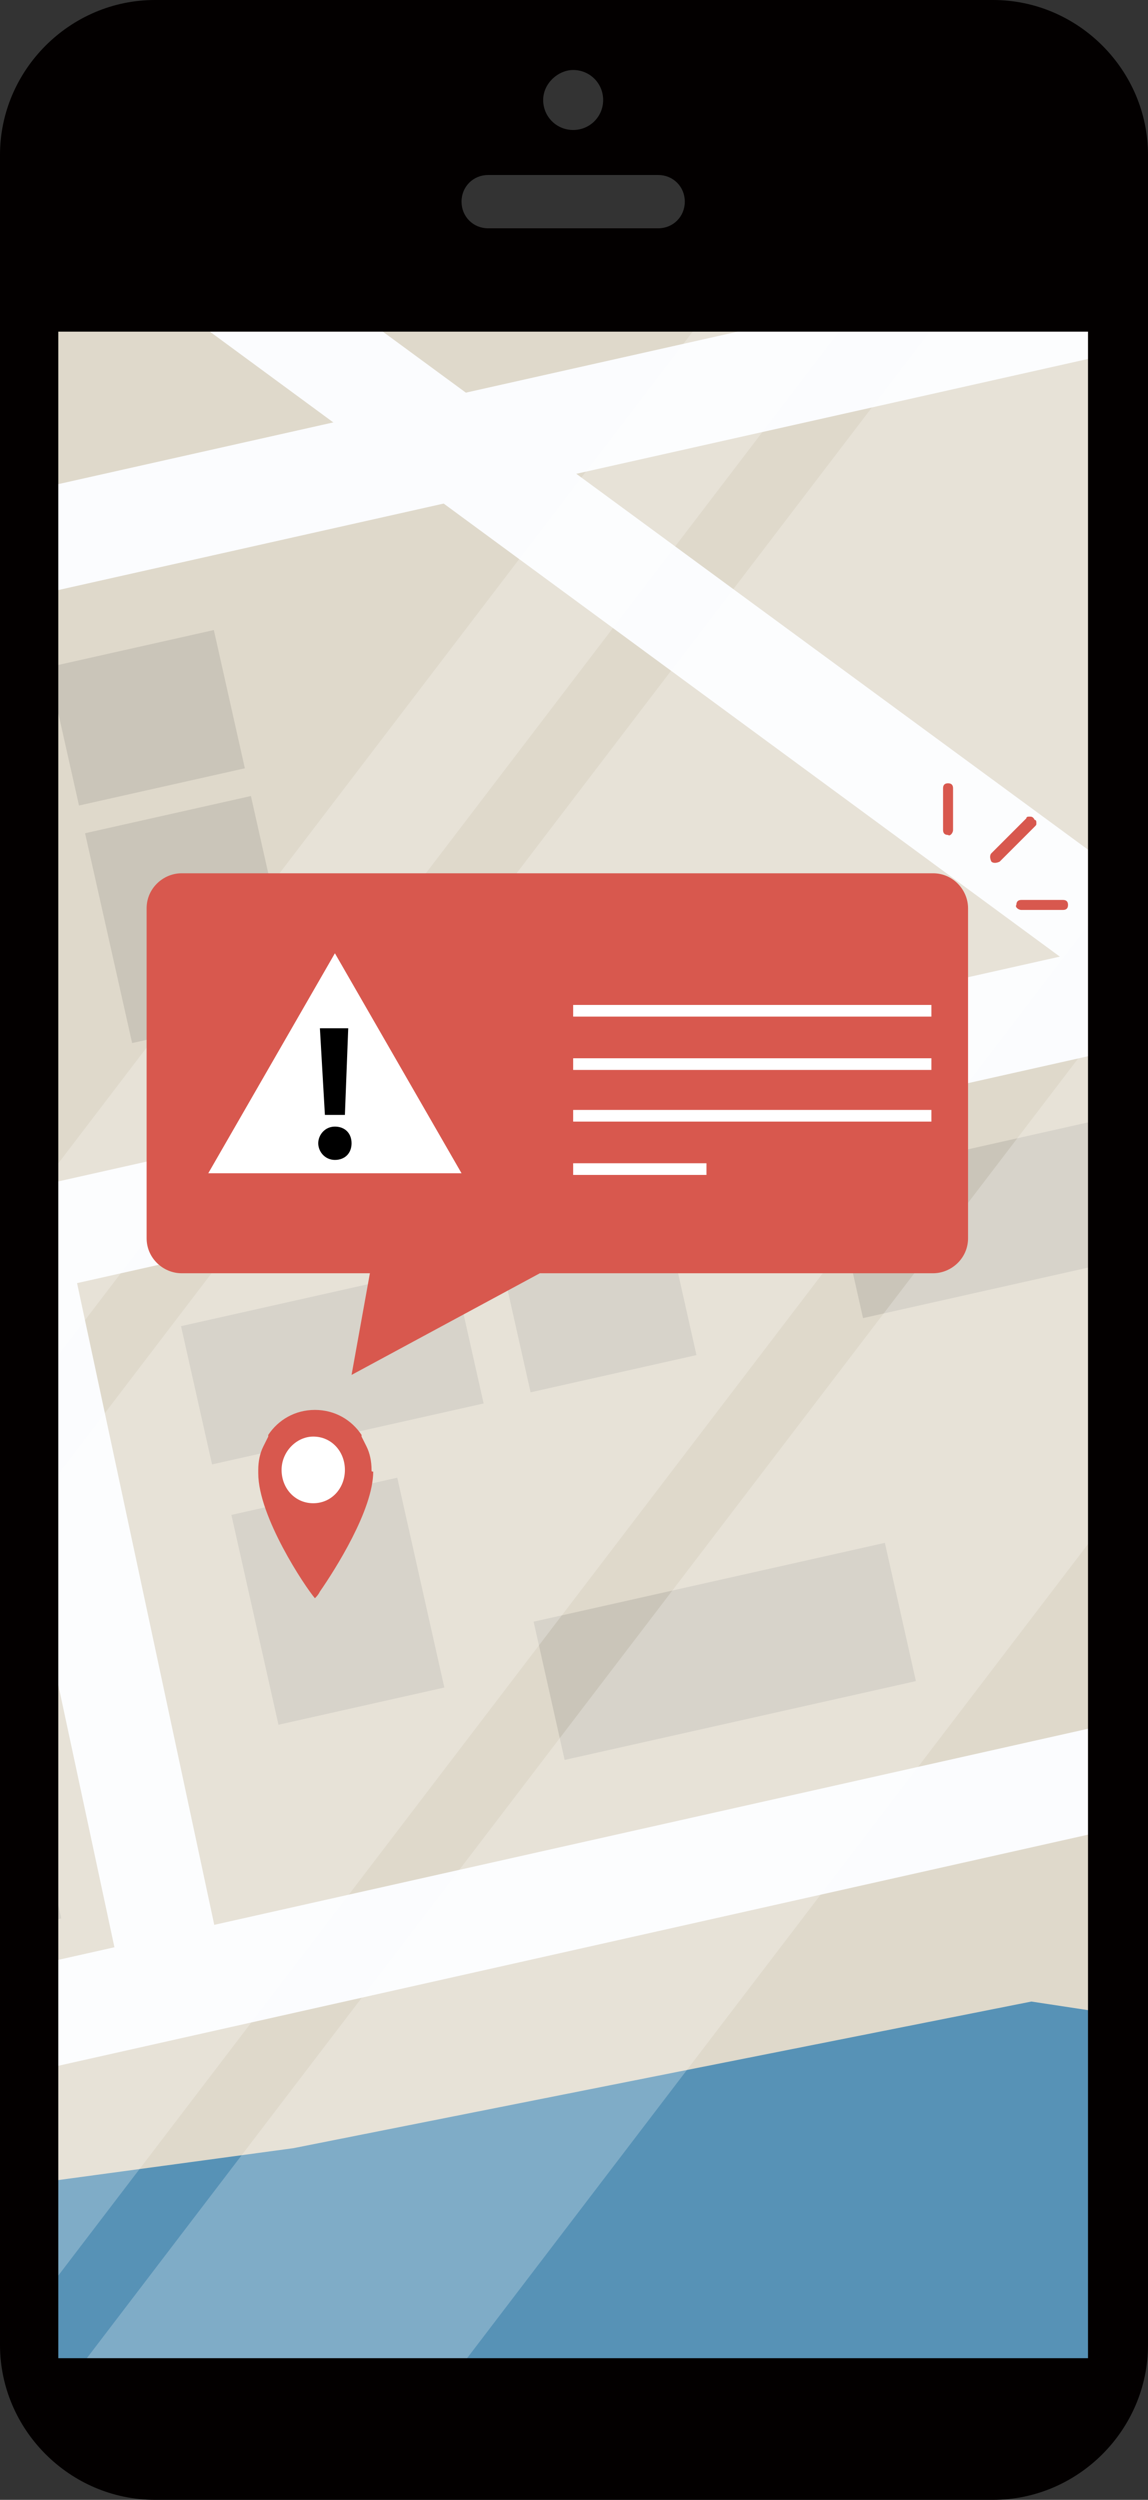 <?xml version="1.0" encoding="utf-8"?>
<!-- Generator: Adobe Illustrator 27.2.0, SVG Export Plug-In . SVG Version: 6.00 Build 0)  -->
<svg version="1.1" xmlns="http://www.w3.org/2000/svg" xmlns:xlink="http://www.w3.org/1999/xlink" x="0px" y="0px"
	 viewBox="0 0 68.9 150" style="enable-background:new 0 0 68.9 150;" xml:space="preserve">
<rect x="0" y="0" width="68.9" height="150" fill="#333333" stroke="none"/>
<style type="text/css">
	.st0{fill:#CFEAED;}
	.st1{fill:#244D97;}
	.st2{fill:#FFFFFF;stroke:#FFFFFF;stroke-width:4.097;stroke-linecap:round;stroke-linejoin:round;stroke-miterlimit:10;}
	.st3{opacity:0.2;}
	.st4{fill:none;}
	.st5{fill:#1C97D5;}
	.st6{opacity:0.1;clip-path:url(#SVGID_00000144338141371824523680000006649225869333001896_);}
	.st7{fill:#FFFFFF;}
	.st8{opacity:0.84;}
	.st9{opacity:0.33;}
	.st10{fill:#99996D;}
	.st11{fill:#ABAA89;}
	.st12{fill:#99A830;}
	.st13{fill:#636B2D;}
	.st14{fill:#DDC99B;}
	.st15{fill:#BDAD7F;}
	.st16{fill:#FDEACD;}
	.st17{fill:#7A4C27;}
	.st18{fill:#AEC4CA;}
	.st19{fill:#C9D9DC;}
	.st20{fill:#A86539;}
	.st21{fill:#CCCCCC;}
	.st22{fill:#999999;}
	.st23{fill:#A32924;}
	.st24{fill:#D4422D;}
	.st25{fill:#CC652E;}
	.st26{fill:#F3BA62;}
	.st27{fill:#DB8425;}
	.st28{fill:#F8DA8D;}
	.st29{fill:none;stroke:#E7211A;stroke-width:1.635400e-02;stroke-linecap:round;stroke-linejoin:round;stroke-miterlimit:10;}
	.st30{fill:#F1A69C;}
	.st31{fill:#A42424;}
	.st32{fill:#E25344;}
	.st33{fill:#F5C620;}
	.st34{fill:#B13223;}
	.st35{fill:#F1B95F;}
	.st36{fill:#CC662F;}
	.st37{fill:#B67031;}
	.st38{fill:#F3BE6A;}
	.st39{fill:#F9DB8E;}
	.st40{fill:#D0D959;}
	.st41{fill:#9E9D97;}
	.st42{fill:#ECECE5;}
	.st43{fill:#C5C5BD;}
	.st44{fill:#6D98B9;}
	.st45{fill:#ABCCE4;}
	.st46{fill:#C3AF97;}
	.st47{fill:#DDD4C7;}
	.st48{fill:#E6DCD2;}
	.st49{fill:#566482;}
	.st50{fill:#8892B0;}
	.st51{fill:#BB9E85;}
	.st52{fill:#EBE3DC;}
	.st53{fill:#DDD1C3;}
	.st54{fill:#F4F0EF;}
	.st55{fill:#D88C39;}
	.st56{fill:#9B6F25;}
	.st57{fill:#B26921;}
	.st58{fill:#A72A24;}
	.st59{fill:#F0E9CF;}
	.st60{fill:#68769B;}
	.st61{fill:#ECDFBC;}
	.st62{fill:#B6C744;}
	.st63{fill:#5D3719;}
	.st64{fill:#3C2110;}
	.st65{fill:#E3877D;}
	.st66{fill:#EDAA88;}
	.st67{fill:#E47845;}
	.st68{fill:#F6D098;}
	.st69{fill:#8BC0B4;}
	.st70{fill:#5BA58E;}
	.st71{fill:#F7DF82;}
	.st72{fill:#BF5D44;}
	.st73{fill:#E3BC1B;}
	.st74{fill:#424135;}
	.st75{fill:#F4CC95;}
	.st76{fill:#EAA946;}
	.st77{fill:#D4D3C3;}
	.st78{fill:#666666;}
	.st79{fill:#1E5199;}
	.st80{fill:#DC4C45;}
	.st81{fill:#FCFAF5;}
	.st82{fill:#F4D421;}
	.st83{fill:none;stroke:#000000;stroke-width:4;stroke-miterlimit:10;}
	.st84{fill:#E94C46;}
	.st85{fill:#696969;}
	.st86{fill:#030000;}
	.st87{fill:url(#SVGID_00000093873750393210487530000006205244071369502911_);}
	.st88{fill:#D6A56E;}
	.st89{fill:#EED4B6;}
	.st90{opacity:0.34;fill:#9A6631;}
	.st91{opacity:0.55;fill:#D6A56E;}
	.st92{fill:#3B3F40;}
	.st93{clip-path:url(#SVGID_00000042016185717985693600000011603576554096413843_);}
	.st94{fill:#5792B6;}
	.st95{fill:#DFD9CB;}
	.st96{fill:#FBFCFE;}
	.st97{opacity:0.53;}
	.st98{fill:#B8B4A9;}
	.st99{opacity:0.24;}
	.st100{clip-path:url(#SVGID_00000019647988304113617300000013005234662531112326_);}
	.st101{opacity:0.77;fill:#526262;}
	.st102{opacity:0.12;}
	.st103{fill:#F1F1F2;}
	.st104{fill:#F9EEE4;}
	.st105{fill:#F4F4EB;}
	.st106{opacity:0.22;clip-path:url(#SVGID_00000003788298114141604090000003944781493448134272_);fill:#030000;}
	.st107{fill:#EFD54E;}
	.st108{fill:#383838;stroke:#DC7380;stroke-width:4.334;stroke-linecap:round;stroke-miterlimit:10;}
	.st109{fill:#9D7D50;}
	.st110{fill:#AD8956;}
	.st111{opacity:0.21;fill:#AD8956;}
	.st112{fill:#D5B589;}
	.st113{opacity:7.000000e-02;fill:#89775D;}
	.st114{fill:#454545;}
	.st115{fill:#B5B5B5;}
	.st116{fill:#D8584E;}
	.st117{fill:#D4E9EC;}
	.st118{fill:#9BA6A6;}
	.st119{fill:#B3C0C0;}
	.st120{fill:#202121;}
	.st121{fill:#363636;}
	.st122{fill:#282929;}
	.st123{fill:#303030;}
	.st124{fill:#404040;}
	.st125{fill:#ADADAD;}
	.st126{fill:#8D8D8D;}
	.st127{fill:#6F6E6E;}
	.st128{fill:#ECECEB;}
	.st129{fill:#4490B1;}
	.st130{fill:#34718B;}
	.st131{clip-path:url(#SVGID_00000170979874539364648690000014053248564430460588_);}
	.st132{opacity:0.25;fill:#FFFFFF;}
	.st133{fill:#ACABAB;}
	.st134{fill:#E79F48;}
	.st135{fill:#D3702E;}
	.st136{fill:#3B7C94;}
	.st137{fill:#448EAB;}
	.st138{fill:#D6722F;}
	.st139{fill:#A4A4A3;}
	.st140{fill:#F2F2F2;}
	.st141{fill:#333333;}
	.st142{fill:#5D5E5E;}
	.st143{fill:#696A6A;}
	.st144{opacity:0.27;fill:#333333;}
	.st145{clip-path:url(#SVGID_00000129901979850494414550000013943095323879381408_);fill:#404040;}
	.st146{fill:#828282;}
	.st147{fill:#6B6C6B;}
	.st148{fill:#56A9C1;}
	.st149{fill:#478095;}
	.st150{fill:#C0BFBF;}
	.st151{fill:#E9E8E8;}
	.st152{opacity:0.13;fill:#030000;}
	.st153{fill:#3B3B3B;}
	.st154{clip-path:url(#SVGID_00000002354783299817487520000004711258210267520410_);}
	.st155{fill:#C65049;}
	.st156{clip-path:url(#SVGID_00000068642194460114002740000016653003407627564928_);}
	.st157{fill:#E0E0E0;}
	.st158{clip-path:url(#SVGID_00000173879864108253018750000013288824816128900029_);}
	.st159{fill:#DCDBDB;}
	.st160{fill:#832727;}
	.st161{fill:#414F77;}
	.st162{fill:#687CA3;}
	.st163{fill:#FCF7E7;}
	.st164{fill:#92CCEA;}
	.st165{fill:#ECB866;}
	.st166{fill:#B7D490;}
	.st167{fill:#B6915A;}
	.st168{fill:#4894D0;}
	.st169{fill:#FFFFFF;stroke:#FFFFFF;stroke-miterlimit:10;}
	.st170{clip-path:url(#SVGID_00000057129377970737962530000005632668268731517628_);}
	.st171{clip-path:url(#SVGID_00000114043903785037456940000005263593774987739804_);fill:#404040;}
	.st172{clip-path:url(#SVGID_00000151521341817590897970000006686140979657737373_);}
	.st173{clip-path:url(#SVGID_00000108267849021583278750000006974534086616258204_);}
	.st174{clip-path:url(#SVGID_00000048473129516674342010000012534599574885476794_);}
	.st175{clip-path:url(#SVGID_00000165236421920339018710000000336754352528371347_);}
	.st176{clip-path:url(#SVGID_00000021080212964577797380000000645184291297263774_);fill:#404040;}
	.st177{clip-path:url(#SVGID_00000155125256403224754930000002592291700800374207_);}
	.st178{clip-path:url(#SVGID_00000090999413551693800260000017391417284717779892_);}
	.st179{clip-path:url(#SVGID_00000046322995091793066110000015655910402122098818_);}
	.st180{fill:#FBFAF6;}
	.st181{fill:url(#SVGID_00000167387071945917203630000015004276018203605136_);}
	.st182{fill:#94989C;}
	.st183{fill:#3C4241;}
	.st184{fill:none;stroke:#4894D0;stroke-width:2;stroke-miterlimit:10;}
	.st185{clip-path:url(#SVGID_00000085961236293773653990000005106881968843658931_);}
	.st186{clip-path:url(#SVGID_00000103977801165873746870000017384640370929958551_);fill:#404040;}
	.st187{clip-path:url(#SVGID_00000090277727292107474300000010519208672704052919_);}
	.st188{clip-path:url(#SVGID_00000139293502494730112040000018391752426519579557_);}
	.st189{clip-path:url(#SVGID_00000143590319898475406380000008188513205825959331_);}
	.st190{clip-path:url(#SVGID_00000152976882036702605480000004964000669623858066_);}
	.st191{clip-path:url(#SVGID_00000183247969702577322030000018233581165020848023_);fill:#404040;}
	.st192{clip-path:url(#SVGID_00000084526221026254130840000007842520390625581992_);}
	.st193{clip-path:url(#SVGID_00000097484354043744558960000006639432085190498492_);}
	.st194{clip-path:url(#SVGID_00000105417713393773963900000006986459421979256981_);}
	.st195{clip-path:url(#SVGID_00000010291291803331433410000011428061739518547122_);}
	.st196{clip-path:url(#SVGID_00000083782220799836014950000015618074982575389360_);fill:#404040;}
	.st197{clip-path:url(#SVGID_00000025400636643992213620000015986840069405647542_);}
	.st198{clip-path:url(#SVGID_00000017493653849827327480000005879755727306169767_);}
	.st199{clip-path:url(#SVGID_00000142136144259895188140000014377864691805149058_);}
	.st200{clip-path:url(#SVGID_00000117662018871935995360000015298502673437603263_);}
	.st201{clip-path:url(#SVGID_00000038387050839611141630000009507675470416569730_);}
	.st202{opacity:0.22;clip-path:url(#SVGID_00000038375973531595697390000009393174863884717971_);fill:#030000;}
	.st203{opacity:0.12;fill:#030000;}
	.st204{clip-path:url(#SVGID_00000071523211964060652270000009206523556319715993_);}
	.st205{clip-path:url(#SVGID_00000090253101792744053180000017737727106134767806_);fill:#404040;}
	.st206{clip-path:url(#SVGID_00000181060547770954950260000012277615256233418903_);}
	.st207{clip-path:url(#SVGID_00000180340472354682329760000001416166476731528835_);}
	.st208{clip-path:url(#SVGID_00000164474061476232935350000018065724879443468198_);}
	.st209{fill:#E9CBA3;}
	.st210{opacity:0.43;fill:#80643F;}
	.st211{fill:url(#SVGID_00000101781647962063298320000003886090245407251338_);}
	.st212{fill:#2C5094;}
	.st213{fill:none;stroke:#EEEEEE;stroke-width:2;stroke-miterlimit:10;}
	.st214{fill:#999972;}
	.st215{fill:#ABAA8D;}
	.st216{fill:#9CA845;}
	.st217{fill:#646A36;}
	.st218{fill:#DACAA0;}
	.st219{fill:#BAAE85;}
	.st220{fill:#F9EAD0;}
	.st221{fill:#744E2E;}
	.st222{fill:#B2C3C9;}
	.st223{fill:#CCD9DC;}
	.st224{fill:#9E6841;}
	.st225{fill:#96342B;}
	.st226{fill:#C44D38;}
	.st227{fill:#BF6B3C;}
	.st228{fill:#EABC70;}
	.st229{fill:#CF883D;}
	.st230{fill:#F3DB97;}
	.st231{fill:none;stroke:#D4392B;stroke-width:1.635400e-02;stroke-linecap:round;stroke-linejoin:round;stroke-miterlimit:10;}
	.st232{fill:#E6A99F;}
	.st233{fill:#96302B;}
	.st234{fill:#D25D4C;}
	.st235{fill:#EDC74A;}
	.st236{fill:#A33C2C;}
	.st237{fill:#E8BB6E;}
	.st238{fill:#BF6C3D;}
	.st239{fill:#AC733E;}
	.st240{fill:#EBC077;}
	.st241{fill:#F4DC98;}
	.st242{fill:#D1D96D;}
	.st243{fill:#9E9D98;}
	.st244{fill:#ECECE6;}
	.st245{fill:#C5C5BE;}
	.st246{fill:#7696B6;}
	.st247{fill:#B1CBE1;}
	.st248{fill:#C0B09A;}
	.st249{fill:#DCD4C8;}
	.st250{fill:#E4DCD3;}
	.st251{fill:#59637F;}
	.st252{fill:#8A91AD;}
	.st253{fill:#B69F88;}
	.st254{fill:#E9E3DD;}
	.st255{fill:#DBD1C4;}
	.st256{fill:#F4F1EF;}
	.st257{fill:#CD904A;}
	.st258{fill:#947134;}
	.st259{fill:#A86C32;}
	.st260{fill:#99342B;}
	.st261{fill:#EFE9D2;}
	.st262{fill:#6B7598;}
	.st263{fill:#EADFBF;}
	.st264{fill:#BAC75A;}
	.st265{fill:#57391F;}
	.st266{fill:#382213;}
	.st267{fill:#D78B81;}
	.st268{fill:#E3AD8E;}
	.st269{fill:#D67D50;}
	.st270{fill:#F0D29F;}
	.st271{fill:#96BFB4;}
	.st272{fill:#6DA48F;}
	.st273{fill:#F3DF8F;}
	.st274{fill:#B3634B;}
	.st275{fill:#DDBE45;}
	.st276{fill:#424136;}
	.st277{fill:#EDCE9C;}
	.st278{fill:#E1AC58;}
	.st279{fill:#D4D3C4;}
	.st280{fill:url(#SVGID_00000174601802674377362980000016180680513935141008_);}
	.st281{enable-background:new    ;}
	.st282{clip-path:url(#SVGID_00000009557104522022468790000002684640190494610836_);}
	.st283{clip-path:url(#SVGID_00000124121848141186511210000015567772616388244385_);}
	.st284{clip-path:url(#SVGID_00000103263559921830159190000001179932719247240341_);fill:#404040;}
	.st285{clip-path:url(#SVGID_00000147914100065717053010000013094081038436745880_);}
	.st286{clip-path:url(#SVGID_00000098185929115764922090000008275930483853004186_);}
	.st287{clip-path:url(#SVGID_00000121969962520872511880000010960296292035650952_);}
	.st288{fill-rule:evenodd;clip-rule:evenodd;fill:#E1DBCC;}
	.st289{fill-rule:evenodd;clip-rule:evenodd;fill:#BFBAAE;}
	.st290{fill-rule:evenodd;clip-rule:evenodd;fill:#89BE79;}
	.st291{fill-rule:evenodd;clip-rule:evenodd;fill:#66A056;}
	.st292{fill:#E5E5E5;}
	.st293{fill-rule:evenodd;clip-rule:evenodd;fill:#CA5644;}
	.st294{fill-rule:evenodd;clip-rule:evenodd;fill:#D66C5B;}
	.st295{clip-path:url(#SVGID_00000062187376856730427860000008695358705368147135_);}
	.st296{clip-path:url(#SVGID_00000173147038301488657380000017736501783798797224_);fill:#404040;}
	.st297{clip-path:url(#SVGID_00000042736385558445231860000002306584842823427007_);}
	.st298{clip-path:url(#SVGID_00000076587875543621757610000005236411072076872844_);}
	.st299{clip-path:url(#SVGID_00000053520254010563853460000014557525741143247534_);}
	.st300{clip-path:url(#SVGID_00000081645211179883800930000010401275834954161834_);}
	.st301{clip-path:url(#SVGID_00000001637099366262331690000017842484128461652876_);}
	.st302{fill:none;stroke:#D66C5B;stroke-width:5;stroke-miterlimit:10;}
	.st303{fill:#D66C5B;}
	.st304{fill:#383838;}
	.st305{fill:#DC7380;}
	.st306{fill:url(#SVGID_00000124883603969877082960000004844551848762703259_);}
	.st307{fill:url(#SVGID_00000026854853765841729890000006452007116702767285_);}
	.st308{fill:#2F4890;}
	.st309{fill:#AFAFAF;}
	.st310{fill:#ABCAA3;}
	.st311{fill:#7FC0BA;}
	.st312{fill:#9BB692;}
	.st313{fill:#F5E495;}
	.st314{fill:url(#SVGID_00000010308420483491609240000002540295501369214105_);}
	.st315{fill:url(#SVGID_00000132806480657739154030000010806853358578419086_);}
	.st316{fill:url(#SVGID_00000036972881434077804920000017747058216347060130_);}
	.st317{fill:url(#SVGID_00000026158188653307855410000004218812286840584383_);}
	.st318{clip-path:url(#SVGID_00000145052394938796212650000016841027072332704130_);}
	.st319{clip-path:url(#SVGID_00000065033303200309202740000014585377440710411915_);fill:#404040;}
	.st320{clip-path:url(#SVGID_00000052824374293371090230000005257338236645503649_);}
	.st321{clip-path:url(#SVGID_00000026878559239042259740000001359920604001083834_);}
	.st322{clip-path:url(#SVGID_00000165224239348939410810000006943066945307934622_);}
	.st323{fill:url(#SVGID_00000007409705827448763000000013184270717629894784_);}
	.st324{fill:url(#SVGID_00000090254412732459963120000004133664230010189442_);}
	.st325{clip-path:url(#SVGID_00000127766331968700805700000000814637237408540800_);}
	.st326{clip-path:url(#SVGID_00000095325137509741480170000004468028121552144261_);}
	.st327{clip-path:url(#SVGID_00000075120812739235774680000005204053558177301651_);}
	.st328{clip-path:url(#SVGID_00000065033867377577303270000004934183641468025240_);}
	.st329{clip-path:url(#SVGID_00000033362011018704308110000016225581778498792381_);fill:#404040;}
	.st330{clip-path:url(#SVGID_00000049210760713584971780000008568753788934426277_);}
	.st331{clip-path:url(#SVGID_00000170971294557041133290000005707035264015995051_);}
	.st332{clip-path:url(#SVGID_00000168836300190770753810000008999186882445586059_);}
	.st333{fill:#53402C;}
	.st334{opacity:0.17;fill:#57442F;}
	.st335{opacity:0.39;fill:#856848;}
	.st336{fill:#957234;}
	.st337{fill:#D3B062;}
	.st338{fill:#D4B56E;}
	.st339{fill:#C9A95F;}
	.st340{opacity:0.1;fill:#89775D;}
	.st341{fill:#DABC92;}
	.st342{fill:#525252;}
	.st343{opacity:0.39;fill:#89775D;}
	.st344{fill:#745B3F;}
	.st345{fill:#57442F;}
	.st346{opacity:0.11;fill:#856848;}
	.st347{opacity:9.000000e-02;fill:#89775D;}
	.st348{fill:#987A4B;}
	.st349{clip-path:url(#SVGID_00000027596175000106041810000013393053702222922669_);}
	.st350{clip-path:url(#SVGID_00000019644073342017473310000010694959874662671285_);fill:#404040;}
	.st351{clip-path:url(#SVGID_00000019677979640850518080000003833374977532450206_);}
	.st352{clip-path:url(#SVGID_00000014623106611599961410000006500849227595425198_);}
	.st353{fill:#EBEBEB;}
	.st354{fill:#D4D4D4;}
	.st355{fill:#D9D9D9;}
	.st356{opacity:0.5;fill:#D9D9D9;}
	.st357{fill:#8E9897;}
	.st358{fill:#383939;}
	.st359{fill:#030000;stroke:#030000;stroke-width:0.5;stroke-miterlimit:10;}
	.st360{clip-path:url(#SVGID_00000039814530436081219140000006576664148854122406_);}
	.st361{clip-path:url(#SVGID_00000002363103502820643750000008388270001566695073_);}
	.st362{clip-path:url(#SVGID_00000062187960627796662440000005272707530017517991_);}
	.st363{opacity:0.1;}
	.st364{fill:#D4392B;}
	.st365{fill:#FFFFFF;stroke:#FFFFFF;stroke-width:2.048;stroke-linecap:round;stroke-linejoin:round;stroke-miterlimit:10;}
	.st366{clip-path:url(#SVGID_00000103236998931939680250000006074109551990556818_);}
	.st367{clip-path:url(#SVGID_00000001659499513582561340000018400840794294811266_);fill:#404040;}
	.st368{clip-path:url(#SVGID_00000146469877533878548370000010288507790282049208_);}
	.st369{clip-path:url(#SVGID_00000101792198618481388810000006518697622142731408_);}
	.st370{clip-path:url(#SVGID_00000003105271639281473540000011350083938932409270_);}
	.st371{clip-path:url(#SVGID_00000053523263361397014970000014303063330735561864_);}
	.st372{clip-path:url(#SVGID_00000018928236848953127870000001086492946855311767_);fill:#404040;}
	.st373{clip-path:url(#SVGID_00000047781690542064420300000013396546997070080422_);}
	.st374{clip-path:url(#SVGID_00000097468922829580082780000004138083762915635084_);}
	.st375{clip-path:url(#SVGID_00000049906224709172230810000012363990435784932503_);}
	.st376{clip-path:url(#SVGID_00000036953190428340469270000011320281175818814120_);}
	.st377{clip-path:url(#SVGID_00000141420393692803009740000005932736676970015368_);}
	.st378{clip-path:url(#SVGID_00000139996459278087692810000005755752402254457997_);fill:#404040;}
	.st379{clip-path:url(#SVGID_00000160188072043679861500000013834436135585425802_);}
	.st380{clip-path:url(#SVGID_00000171702638015163657620000016311704585314429875_);}
	.st381{clip-path:url(#SVGID_00000018228271815558781700000002168107530326731186_);}
	.st382{fill:url(#SVGID_00000161608133766223121510000005115477503522533763_);}
	.st383{clip-path:url(#SVGID_00000021114013696099552250000003634033637530266497_);}
	.st384{clip-path:url(#SVGID_00000072247433878765659840000016479342466219784884_);fill:#404040;}
	.st385{clip-path:url(#SVGID_00000047049451567146490010000007872247429927770521_);}
	.st386{clip-path:url(#SVGID_00000171716632955009792980000001122930862910465716_);}
	.st387{clip-path:url(#SVGID_00000011731063822637777360000014390257223975568306_);}
	.st388{clip-path:url(#SVGID_00000095337048088452783540000015305608344282304148_);}
	.st389{clip-path:url(#SVGID_00000148655098083049817430000015228258120823794821_);fill:#404040;}
	.st390{clip-path:url(#SVGID_00000016785534864376298800000007707947373201533070_);}
	.st391{clip-path:url(#SVGID_00000021117080743435532100000000494635409905829002_);}
	.st392{clip-path:url(#SVGID_00000064353978367080539760000004926730785778278544_);}
	.st393{clip-path:url(#SVGID_00000048486574551298980310000004029345597619099064_);}
	.st394{clip-path:url(#SVGID_00000033359278345108957880000008485417181529652399_);fill:#404040;}
	.st395{clip-path:url(#SVGID_00000136409666418071706280000002831729869143571604_);}
	.st396{clip-path:url(#SVGID_00000101787037785349968200000013938485906359814802_);}
	.st397{clip-path:url(#SVGID_00000066496135290653301200000016823941398089925789_);}
	.st398{clip-path:url(#SVGID_00000049183725958536174180000013806309967192262574_);}
	.st399{clip-path:url(#SVGID_00000178916467476485135330000008176915255496940162_);fill:#404040;}
	.st400{clip-path:url(#SVGID_00000119811675039033708980000012980871189987174023_);}
	.st401{clip-path:url(#SVGID_00000030475562456550456670000002710679756183678112_);}
	.st402{clip-path:url(#SVGID_00000105404750893908445520000004902871807886030231_);}
	.st403{clip-path:url(#SVGID_00000061452602021079812740000010286144799772814229_);}
	.st404{clip-path:url(#SVGID_00000108286463212968737240000017719737942892912299_);}
	.st405{fill:url(#SVGID_00000001623109895284040020000002199784559870077607_);}
	.st406{fill:url(#SVGID_00000150800062854826000830000015261526919723640754_);}
	.st407{fill:url(#SVGID_00000159433629948154782720000011644896657874907580_);}
	.st408{fill:url(#SVGID_00000023988533576568938910000000081705640156736411_);}
	.st409{fill:url(#SVGID_00000131348990913296696480000018318327176986669713_);}
	.st410{clip-path:url(#SVGID_00000044173382839719566720000005421815771552284605_);}
	.st411{clip-path:url(#SVGID_00000078766675689014333420000014434491954028263093_);fill:#404040;}
	.st412{clip-path:url(#SVGID_00000011733880785758761280000006067547800709886605_);}
	.st413{clip-path:url(#SVGID_00000149370804310872072020000006992265739929011111_);}
	.st414{clip-path:url(#SVGID_00000093887785345309548940000014943811754927301521_);}
	.st415{fill:url(#SVGID_00000087408572416963685990000009498212237885459591_);}
	.st416{fill:url(#SVGID_00000147908422805614640900000014169410571665608096_);}
	.st417{clip-path:url(#SVGID_00000001658404817512722230000016846950783865842106_);}
	.st418{clip-path:url(#SVGID_00000165192533189929137900000002548747432261231039_);}
	.st419{clip-path:url(#SVGID_00000137841601256401695310000016520094249269901227_);}
	.st420{clip-path:url(#SVGID_00000038378752425504165600000010166642860656246656_);}
	.st421{clip-path:url(#SVGID_00000036216001111603211180000001827005961818089883_);fill:#404040;}
	.st422{clip-path:url(#SVGID_00000016774514650965159530000010977108701990046344_);}
	.st423{clip-path:url(#SVGID_00000011003998347574960240000012614079095137340858_);}
	.st424{clip-path:url(#SVGID_00000090279112473124356090000015716375225804595605_);}
	.st425{clip-path:url(#SVGID_00000031909035933950754960000002532922321025136791_);}
	.st426{clip-path:url(#SVGID_00000098925243196313833720000008509526005452864648_);fill:#404040;}
	.st427{clip-path:url(#SVGID_00000018216698267266852090000000187438583258876837_);}
	.st428{clip-path:url(#SVGID_00000027588195842456059670000012772872675519128477_);}
	.st429{clip-path:url(#SVGID_00000122717308353763457840000000640601405643853470_);}
	.st430{clip-path:url(#SVGID_00000033354229839000061230000004808394421190575764_);}
	.st431{clip-path:url(#SVGID_00000101078235519564578130000008414218362079541662_);}
	.st432{clip-path:url(#SVGID_00000167375168069295869100000003560854672887468171_);}
	.st433{clip-path:url(#SVGID_00000080898048365196241720000009919315760322568883_);}
	.st434{opacity:0.22;clip-path:url(#SVGID_00000114056470111809191520000012576646672015631767_);fill:#030000;}
	.st435{clip-path:url(#SVGID_00000155137860060179503200000010253907078763852210_);}
	.st436{clip-path:url(#SVGID_00000096770021211484080120000008584355875791271570_);fill:#404040;}
	.st437{clip-path:url(#SVGID_00000032640241866090029170000002035875717513071260_);}
	.st438{clip-path:url(#SVGID_00000046308645500740441960000008531439483738581660_);}
	.st439{clip-path:url(#SVGID_00000069371616619444554880000010462130325888176806_);}
	.st440{fill:url(#SVGID_00000001658526129641100710000000821299264948264108_);}
	.st441{clip-path:url(#SVGID_00000089576364934262051600000010763496420499881649_);}
	.st442{clip-path:url(#SVGID_00000052799403548442419880000016375177297691711404_);}
	.st443{opacity:0.22;clip-path:url(#SVGID_00000099656160908773991980000009046782576568967088_);fill:#030000;}
	.st444{clip-path:url(#SVGID_00000158005014294271970970000004158910549749106595_);}
	.st445{clip-path:url(#SVGID_00000077295377493683417410000011644894607043724699_);fill:#404040;}
	.st446{clip-path:url(#SVGID_00000012460240003124745570000015010156986024634247_);}
	.st447{clip-path:url(#SVGID_00000017491171452487101850000016929045356021879190_);}
	.st448{clip-path:url(#SVGID_00000142879022895807963410000005410273565277077409_);}
	.st449{display:none;}
	.st450{display:inline;fill:#2C5094;}
	.st451{display:inline;fill:#030000;}
	.st452{display:inline;fill:#EFD54E;}
	.st453{display:inline;fill:#D4E9EC;}
	.st454{display:inline;fill:#D8584E;}
	.st455{display:inline;fill:#FBFAF6;}
	.st456{display:inline;fill:#4894D0;}
	.st457{display:inline;}
</style>
<g id="レイヤー_1">
	<g>
		<g>
			<defs>
				<rect id="SVGID_00000101087581762119541380000015435582406906490500_" x="1.6" y="19.2" width="65" height="128.7"/>
			</defs>
			<clipPath id="SVGID_00000145040652995514185520000012058283611109644477_">
				<use xlink:href="#SVGID_00000101087581762119541380000015435582406906490500_"  style="overflow:visible;"/>
			</clipPath>
			<g style="clip-path:url(#SVGID_00000145040652995514185520000012058283611109644477_);">
				<path class="st101" d="M50.9,123.1l-27.6,0.1c-0.8,0-1.5-0.7-1.5-1.5l0,0c0-0.8,0.7-1.5,1.5-1.5l27.6-0.1c0.8,0,1.5,0.7,1.5,1.5
					l0,0C52.4,122.4,51.7,123.1,50.9,123.1z"/>
				<g>
					<defs>
						<rect id="SVGID_00000106141541096313279020000009385469608199417266_" x="-18.1" y="12" width="85.8" height="133.8"/>
					</defs>
					<clipPath id="SVGID_00000020396476886106548740000015288942759130464134_">
						<use xlink:href="#SVGID_00000106141541096313279020000009385469608199417266_"  style="overflow:visible;"/>
					</clipPath>
					<g style="clip-path:url(#SVGID_00000020396476886106548740000015288942759130464134_);">
						<polygon class="st94" points="-24.6,163.9 19.1,177.6 53.8,162.4 86.9,173.2 98.8,173.2 100.5,105.6 59.1,81.8 22.4,100.9 
							-23.3,83.2 						"/>
						<polygon class="st95" points="-29.6,135.3 17.6,128.9 61.9,120.1 96.8,125.4 93.9,102.3 95.7,28.6 53.2,-1.2 16.5,-5.3 
							-28.1,12.2 						"/>
						
							<rect x="-27.7" y="110.4" transform="matrix(0.976 -0.219 0.219 0.976 -23.999 10.593)" class="st96" width="127" height="6.2"/>
						
							<rect x="-31.7" y="64.6" transform="matrix(0.976 -0.219 0.219 0.976 -14.065 8.606)" class="st96" width="127" height="6.2"/>
						
							<rect x="-40.3" y="24.7" transform="matrix(0.976 -0.219 0.219 0.976 -5.532 5.755)" class="st96" width="127" height="6.2"/>
						<polygon class="st96" points="8.1,122.6 -19.7,-7.3 -13.7,-8.7 14.1,121.3 						"/>
						<polygon class="st96" points="70,62.1 -29.3,-10.9 -25.5,-15.7 73.9,57.3 						"/>
						<g class="st97">
							
								<rect x="11.6" y="77.6" transform="matrix(0.976 -0.219 0.219 0.976 -17.451 6.377)" class="st98" width="16.7" height="8.5"/>
							
								<rect x="30.8" y="74" transform="matrix(0.976 -0.219 0.219 0.976 -16.284 9.769)" class="st98" width="10.2" height="8.5"/>
							
								<rect x="50.6" y="68.3" transform="matrix(0.976 -0.219 0.219 0.976 -14.409 15.216)" class="st98" width="21.6" height="8.5"/>
							
								<rect x="32.7" y="94.8" transform="matrix(0.976 -0.219 0.219 0.976 -20.65 11.943)" class="st98" width="21.6" height="8.5"/>
							<g>
								
									<rect x="3.7" y="38.8" transform="matrix(0.976 -0.219 0.219 0.976 -9.229 2.98)" class="st98" width="10.2" height="8.5"/>
								
									<rect x="-9.5" y="96.9" transform="matrix(0.976 -0.219 0.219 0.976 -22.282 1.506)" class="st98" width="10.2" height="8.5"/>
								
									<rect x="-7.3" y="107.8" transform="matrix(0.976 -0.219 0.219 0.976 -24.621 2.24)" class="st98" width="10.2" height="8.5"/>
								
									<rect x="6.4" y="48.7" transform="matrix(0.976 -0.219 0.219 0.976 -11.807 3.868)" class="st98" width="10.2" height="12.9"/>
								
									<rect x="15.2" y="89.6" transform="matrix(0.976 -0.219 0.219 0.976 -20.57 6.78)" class="st98" width="10.2" height="12.9"/>
							</g>
						</g>
					</g>
				</g>
				<g class="st99">
					<defs>
						
							<rect id="SVGID_00000018916889920613236200000015059470361259052991_" x="-18.1" y="12" class="st99" width="85.8" height="133.8"/>
					</defs>
					<clipPath id="SVGID_00000061449089126697821440000000441748757919100814_">
						<use xlink:href="#SVGID_00000018916889920613236200000015059470361259052991_"  style="overflow:visible;"/>
					</clipPath>
					<g style="clip-path:url(#SVGID_00000061449089126697821440000000441748757919100814_);">
						<polygon class="st7" points="-46,146.2 -51.5,141.9 59.5,-3.6 65,0.7 						"/>
						<polygon class="st7" points="-5,184.8 -19.2,173.5 91.8,28 106,39.3 						"/>
						<polygon class="st7" points="-20.5,168 -43.3,149.8 67.7,4.3 90.5,22.5 						"/>
					</g>
				</g>
				<g class="st102">
					<path class="st103" d="M66.1,15.5h-6.2c-0.9,0-1.6-0.7-1.6-1.6l0,0c0-0.9,0.7-1.6,1.6-1.6h6.2c0.9,0,1.6,0.7,1.6,1.6l0,0
						C67.7,14.8,67,15.5,66.1,15.5z"/>
				</g>
				<g>
					<circle class="st7" cx="18.8" cy="88.2" r="2.2"/>
					<path class="st116" d="M22.3,88.2c0-0.5-0.1-1-0.3-1.4c-0.1-0.2-0.2-0.4-0.3-0.6c0,0,0,0,0-0.1c0,0,0,0,0,0
						c-0.6-0.9-1.6-1.5-2.8-1.5c-1.2,0-2.2,0.6-2.8,1.5c0,0,0,0,0,0c0,0,0,0,0,0.1c-0.1,0.2-0.2,0.4-0.3,0.6
						c-0.2,0.4-0.3,0.9-0.3,1.4v0.1c0,0,0,0.1,0,0.1c0,2.6,2.8,6.8,3.4,7.5l0,0l0,0l0,0c0.1-0.1,0.2-0.2,0.3-0.4
						c0.9-1.3,3.2-4.9,3.2-7.2C22.3,88.3,22.3,88.3,22.3,88.2C22.3,88.2,22.3,88.2,22.3,88.2z M18.8,90.2c-1.1,0-1.9-0.9-1.9-2
						s0.9-2,1.9-2c1.1,0,1.9,0.9,1.9,2S19.9,90.2,18.8,90.2z"/>
				</g>
				<g>
					<g>
						<path class="st116" d="M61.6,49.1l-2.1,2.1c-0.1,0.1-0.1,0.3,0,0.5c0.1,0.1,0.3,0.1,0.5,0l2.1-2.1c0.1-0.1,0.1-0.1,0.1-0.2
							c0-0.1,0-0.2-0.1-0.2C62,49,61.9,49,61.8,49C61.7,49,61.6,49,61.6,49.1z"/>
						<path class="st116" d="M57.2,49.8v-2.5c0-0.2-0.1-0.3-0.3-0.3c-0.2,0-0.3,0.1-0.3,0.3v2.5c0,0.2,0.1,0.3,0.3,0.3
							C57,50.2,57.2,50,57.2,49.8z"/>
						<path class="st116" d="M61.3,54.6h2.5c0.2,0,0.3-0.1,0.3-0.3c0-0.2-0.1-0.3-0.3-0.3h-2.5c-0.2,0-0.3,0.1-0.3,0.3
							C60.9,54.4,61.1,54.6,61.3,54.6z"/>
					</g>
				</g>
				<path class="st116" d="M10.9,76.4h11.3l-1.1,6.1l11.3-6.1H56c1.1,0,2.1-0.9,2.1-2.1V54.5c0-1.1-0.9-2.1-2.1-2.1H10.9
					c-1.1,0-2.1,0.9-2.1,2.1v19.8C8.8,75.5,9.8,76.4,10.9,76.4z"/>
				<g>
					<g>
						<rect x="34.4" y="60.3" class="st7" width="21.5" height="0.7"/>
					</g>
					<g>
						<rect x="34.4" y="63.5" class="st7" width="21.5" height="0.7"/>
					</g>
					<g>
						<rect x="34.4" y="66.6" class="st7" width="21.5" height="0.7"/>
					</g>
					<g>
						<rect x="34.4" y="69.8" class="st7" width="8" height="0.7"/>
					</g>
				</g>
				<g>
					<polygon class="st7" points="20.1,57.2 12.5,70.4 27.7,70.4 					"/>
					<g>
						<path d="M19.1,68.6c0-0.5,0.4-1,1-1s1,0.4,1,1c0,0.6-0.4,1-1,1C19.5,69.6,19.1,69.1,19.1,68.6z M19.5,66.9l-0.3-5.2h1.7
							l-0.2,5.2H19.5z"/>
					</g>
				</g>
			</g>
		</g>
		<path class="st86" d="M59.6,0H9.3C4.2,0,0,4.2,0,9.3v131.4c0,5.1,4.2,9.3,9.3,9.3h50.3c5.1,0,9.3-4.2,9.3-9.3V9.3
			C68.9,4.2,64.7,0,59.6,0z M34.4,4.2c1,0,1.8,0.8,1.8,1.8c0,1-0.8,1.8-1.8,1.8c-1,0-1.8-0.8-1.8-1.8C32.6,5,33.5,4.2,34.4,4.2z
			 M29.3,10.5h10.2c0.9,0,1.6,0.7,1.6,1.6s-0.7,1.6-1.6,1.6H29.3c-0.9,0-1.6-0.7-1.6-1.6S28.4,10.5,29.3,10.5z M65.4,141.5H3.5V19.9
			h61.8V141.5z"/>
	</g>
</g>
<g id="レイヤー_2" class="st449">
</g>
</svg>
